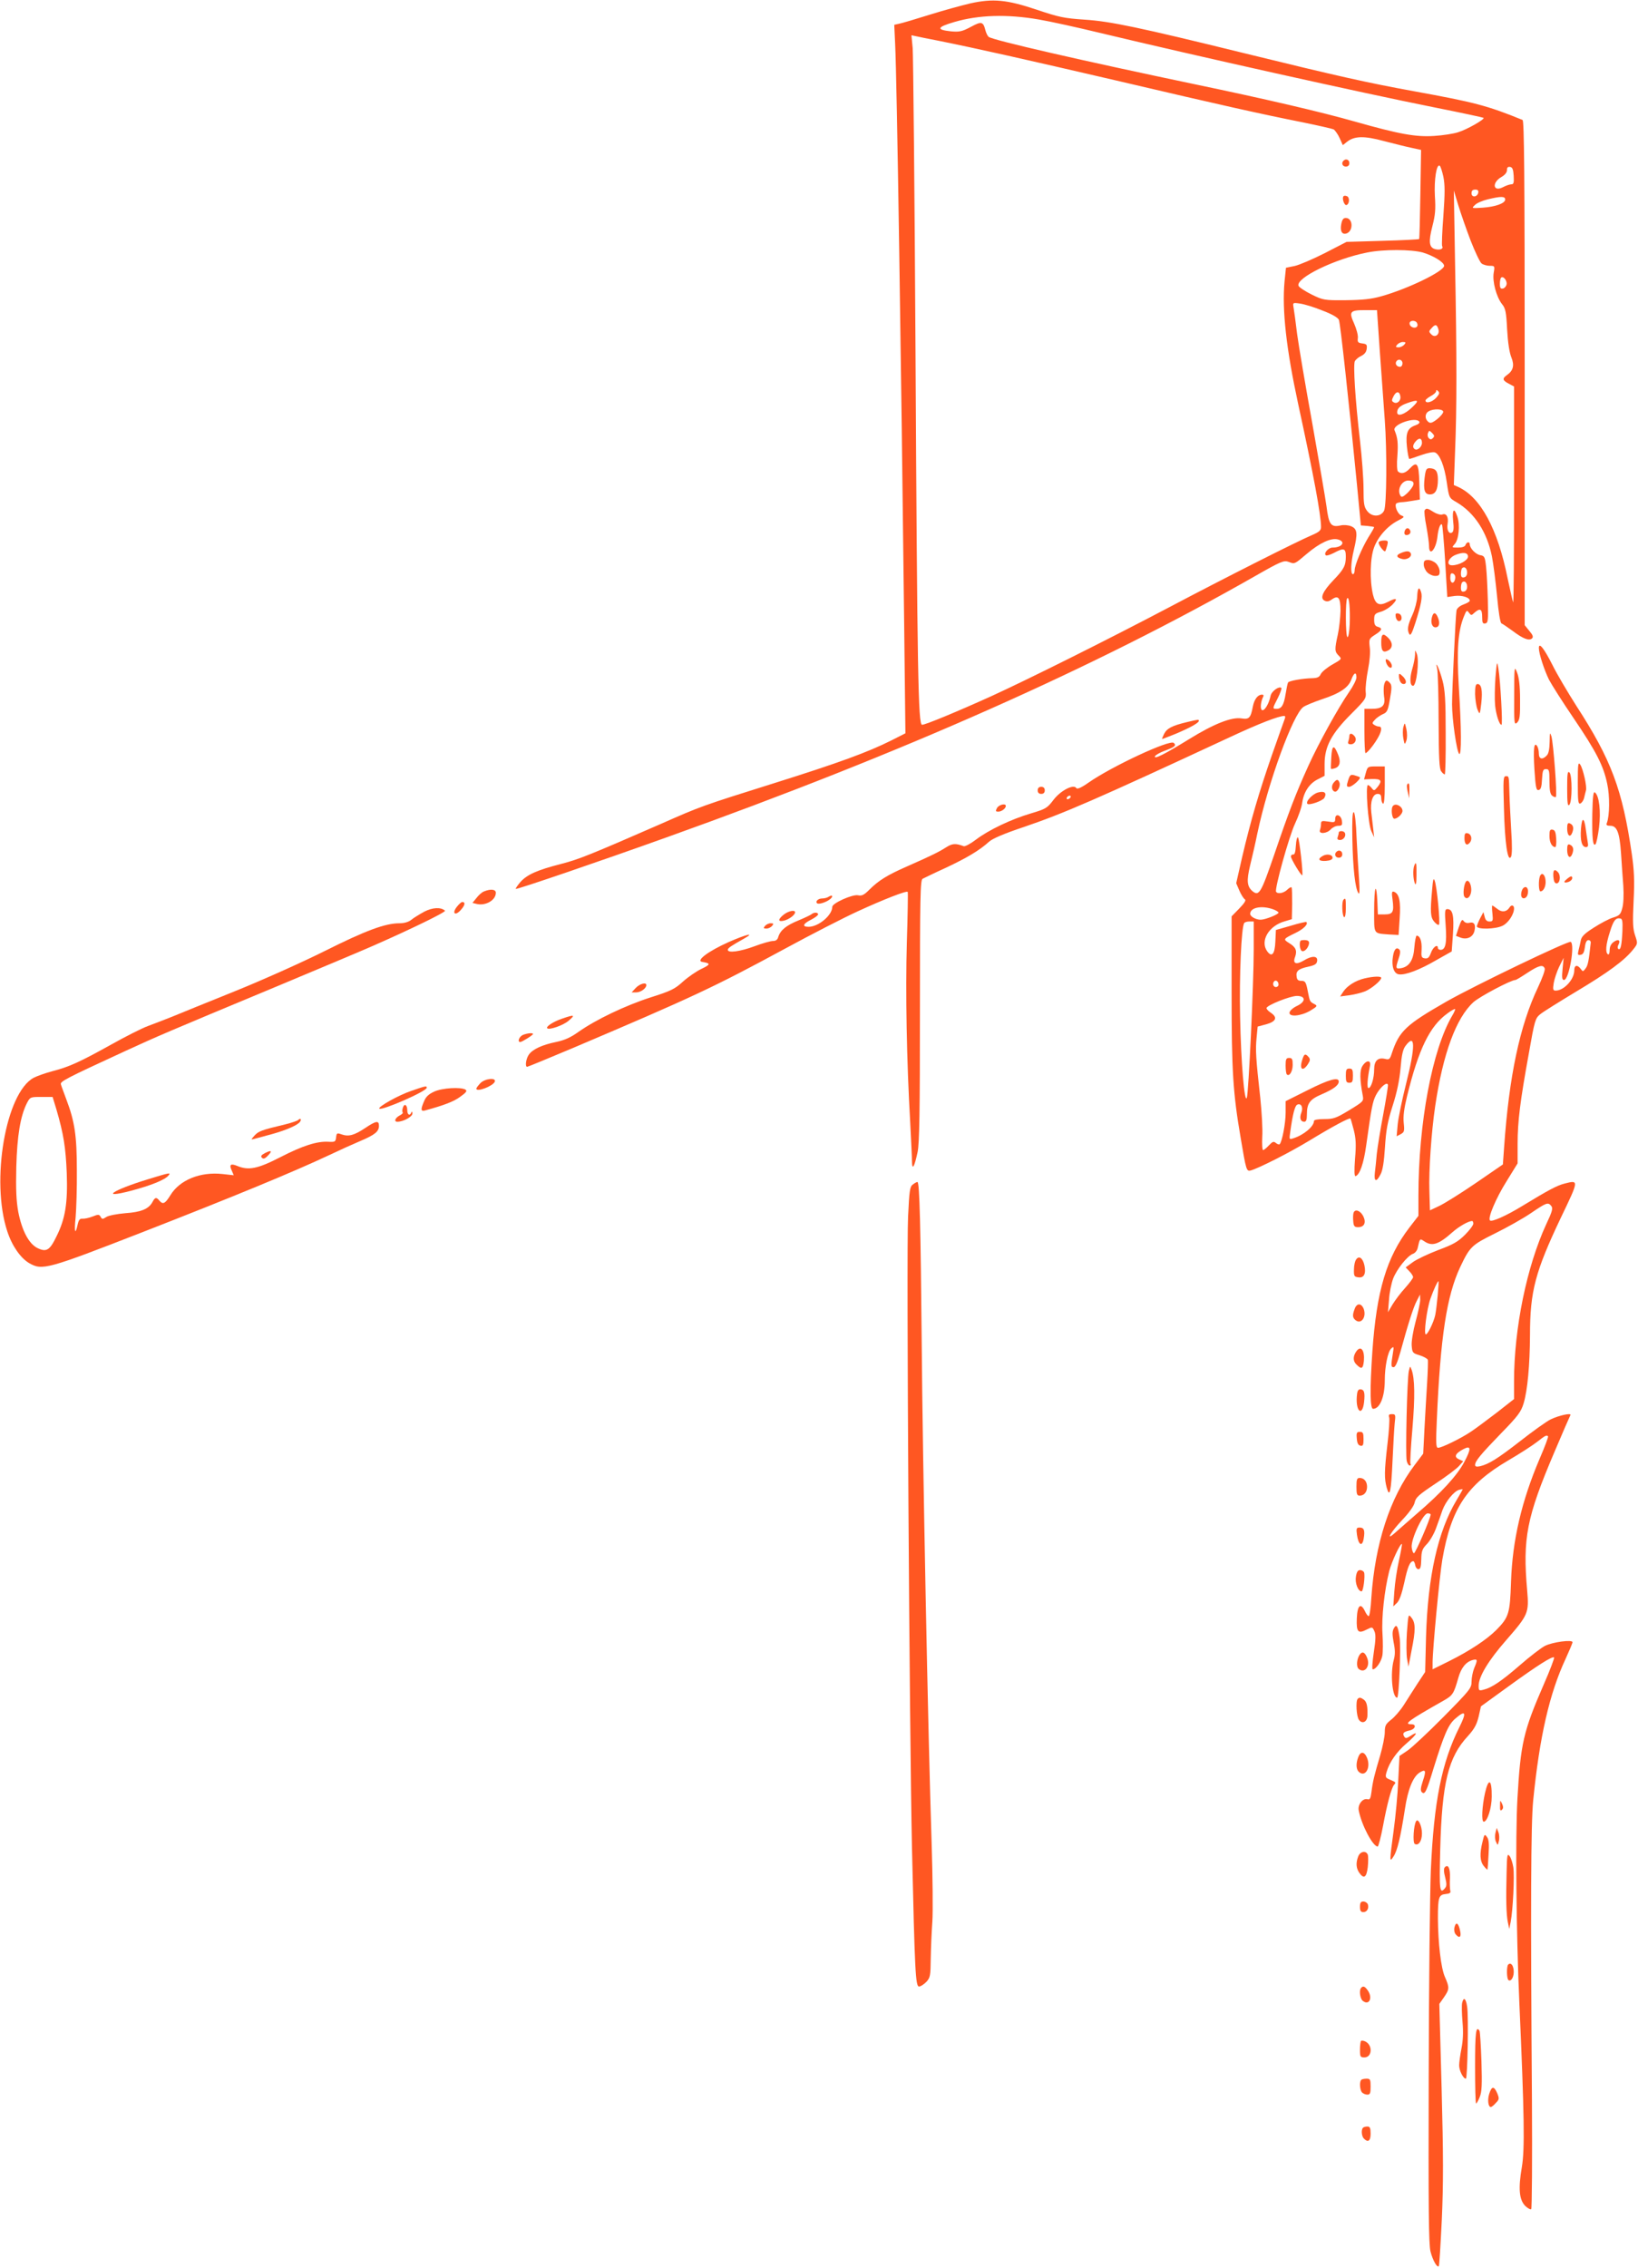 <?xml version="1.0" standalone="no"?>
<!DOCTYPE svg PUBLIC "-//W3C//DTD SVG 20010904//EN"
 "http://www.w3.org/TR/2001/REC-SVG-20010904/DTD/svg10.dtd">
<svg version="1.0" xmlns="http://www.w3.org/2000/svg"
 width="925pt" height="1280pt" viewBox="0 0 925 1280"
 preserveAspectRatio="xMidYMid meet">
<g transform="translate(0,1280) scale(0.1,-0.1)"
fill="#ff5722" stroke="none">
<path d="M5480 12781 c-47 -11 -150 -39 -230 -64 -80 -25 -157 -48 -173 -51
l-27 -6 5 -108 c10 -203 34 -1782 51 -3279 l7 -611 -79 -40 c-134 -67 -295
-126 -661 -241 -411 -129 -416 -131 -638 -229 -403 -176 -468 -202 -566 -227
-136 -35 -192 -60 -230 -102 -16 -19 -29 -37 -26 -39 4 -5 484 159 852 291
1339 479 2416 957 3326 1476 140 80 160 88 184 79 37 -14 34 -15 105 45 72 61
136 91 175 81 47 -12 25 -46 -30 -46 -24 0 -53 -34 -37 -44 5 -3 25 4 45 14
56 30 67 27 67 -21 0 -51 -11 -72 -71 -134 -59 -62 -76 -100 -50 -114 13 -7
24 -6 40 5 39 28 51 12 51 -63 -1 -37 -7 -97 -15 -133 -19 -86 -18 -97 4 -119
20 -20 19 -20 -35 -51 -30 -17 -59 -41 -65 -53 -8 -18 -19 -23 -47 -24 -56 -1
-132 -15 -138 -24 -3 -5 -9 -34 -14 -65 -10 -63 -23 -84 -51 -84 -24 0 -24 1
7 61 14 28 23 54 20 57 -13 12 -56 -19 -61 -45 -14 -66 -55 -110 -55 -58 0 14
5 35 10 46 8 15 7 19 -4 19 -23 0 -43 -26 -51 -67 -12 -64 -21 -74 -64 -67
-56 9 -157 -31 -296 -117 -138 -85 -199 -116 -193 -97 3 7 27 21 54 31 59 22
69 30 52 45 -24 19 -348 -132 -479 -223 -44 -31 -66 -40 -71 -32 -15 24 -89
-14 -129 -67 -35 -46 -43 -51 -127 -76 -112 -33 -240 -94 -312 -149 -30 -23
-61 -39 -68 -36 -46 17 -64 16 -100 -7 -39 -25 -81 -46 -224 -109 -107 -47
-157 -78 -207 -128 -31 -31 -44 -38 -66 -33 -32 6 -145 -45 -145 -65 0 -48
-78 -113 -134 -113 -38 0 -32 17 14 40 22 11 40 25 40 30 0 12 -22 13 -36 2
-5 -5 -39 -21 -75 -36 -69 -28 -102 -55 -114 -93 -4 -16 -14 -23 -30 -23 -13
0 -60 -13 -105 -30 -81 -30 -150 -39 -150 -20 0 10 18 22 91 63 66 37 17 26
-86 -19 -114 -51 -187 -105 -150 -112 49 -8 49 -14 -3 -39 -28 -13 -76 -46
-105 -72 -46 -42 -68 -53 -182 -89 -146 -47 -310 -126 -407 -194 -46 -33 -80
-48 -128 -58 -78 -16 -133 -41 -154 -72 -16 -23 -22 -68 -9 -68 4 0 120 48
258 106 676 287 794 342 1195 559 151 82 338 178 415 213 146 67 274 117 281
109 2 -2 0 -131 -5 -286 -8 -279 -1 -667 19 -1015 5 -99 10 -198 10 -220 1
-54 14 -31 32 54 10 51 13 225 13 799 0 642 2 735 15 742 8 4 67 33 131 62
119 56 190 98 244 147 20 18 85 46 196 83 226 77 398 151 1164 507 165 77 276
120 308 120 5 0 6 -8 2 -17 -4 -10 -36 -101 -72 -203 -73 -210 -120 -370 -169
-579 l-33 -145 18 -42 c10 -23 24 -45 31 -49 8 -5 -2 -21 -32 -52 l-43 -44 0
-432 c0 -442 8 -566 51 -817 31 -185 33 -191 57 -185 48 14 218 100 332 169
128 78 225 130 231 124 2 -2 10 -31 19 -65 12 -48 14 -82 7 -162 -5 -68 -4
-100 3 -98 24 8 46 72 60 173 30 215 36 246 55 284 23 44 63 79 68 58 1 -7
-11 -83 -27 -168 -16 -85 -32 -184 -36 -220 -3 -36 -8 -84 -11 -107 -6 -52 9
-56 32 -10 12 21 20 72 25 152 6 96 14 143 43 234 25 77 39 146 45 213 6 73
13 106 28 126 56 75 57 0 3 -215 -22 -87 -43 -189 -47 -227 l-6 -68 23 12 c20
11 22 17 17 63 -4 37 2 82 19 152 65 265 128 394 226 465 22 17 43 28 45 26 2
-2 -5 -19 -16 -37 -113 -192 -191 -606 -191 -1017 l0 -113 -51 -66 c-129 -168
-185 -357 -209 -698 -15 -222 -13 -325 4 -325 38 0 66 67 66 161 0 77 17 161
36 179 15 14 16 11 10 -25 -12 -73 -11 -80 4 -80 10 0 22 28 38 85 43 157 74
255 93 290 l18 35 1 -30 c0 -16 -12 -72 -26 -123 -14 -52 -24 -112 -22 -135 3
-40 5 -43 45 -55 23 -7 43 -19 46 -25 2 -7 0 -66 -4 -132 -4 -66 -11 -183 -15
-259 l-7 -139 -49 -65 c-139 -184 -223 -442 -244 -749 -3 -57 -10 -103 -15
-103 -4 0 -14 12 -21 28 -24 50 -43 34 -46 -41 -3 -77 7 -88 57 -62 30 15 31
15 42 -9 9 -19 8 -48 -3 -120 -8 -53 -11 -96 -6 -96 18 0 47 41 54 76 4 20 4
77 1 125 -6 92 11 245 38 353 14 54 64 161 72 153 1 -2 -6 -44 -17 -93 -11
-49 -23 -127 -26 -174 l-6 -85 21 20 c14 14 27 51 41 114 19 89 32 121 51 121
4 0 9 -10 11 -23 2 -12 10 -22 18 -22 11 0 15 13 16 55 1 48 6 60 31 86 16 16
40 56 52 89 12 33 29 80 37 104 19 50 65 106 94 114 11 3 20 4 20 2 0 -1 -16
-29 -35 -61 -105 -175 -162 -429 -172 -769 l-5 -200 -43 -65 c-23 -36 -58 -90
-78 -122 -20 -31 -52 -68 -72 -83 -30 -24 -35 -33 -35 -70 0 -24 -12 -83 -26
-131 -33 -111 -42 -147 -49 -205 -5 -38 -9 -46 -23 -42 -27 7 -56 -31 -49 -64
16 -83 80 -203 107 -203 4 0 18 52 30 116 24 129 47 212 62 232 12 14 13 14
-24 30 -24 10 -26 14 -18 42 16 56 58 116 115 164 57 49 68 72 20 40 -22 -14
-28 -15 -35 -4 -12 19 -5 27 30 35 33 7 41 35 10 35 -45 0 -20 19 183 134 51
29 57 39 82 127 16 58 44 92 83 102 26 6 27 1 7 -46 -8 -20 -15 -54 -15 -76 0
-37 -8 -47 -157 -198 -87 -88 -179 -174 -204 -191 l-46 -31 -7 -138 c-3 -76
-15 -203 -26 -283 -24 -179 -24 -182 0 -145 21 32 39 107 64 268 16 108 45
180 82 204 35 22 39 12 19 -47 -13 -39 -14 -55 -6 -63 17 -17 26 1 66 133 59
190 83 246 121 280 61 53 68 39 25 -47 -100 -200 -144 -421 -161 -808 -5 -121
-11 -643 -12 -1160 -2 -748 0 -950 10 -990 13 -50 37 -93 47 -83 3 2 10 121
17 262 9 203 9 361 -1 738 l-13 480 26 37 c31 45 32 55 6 114 -23 51 -39 192
-40 332 0 120 5 133 44 137 22 2 30 7 26 18 -2 8 -4 41 -2 72 2 56 -10 80 -29
61 -7 -7 -6 -27 2 -57 9 -36 9 -49 -1 -61 -30 -36 -33 -14 -27 218 10 377 45
521 157 641 36 40 49 64 60 109 l13 58 156 113 c163 118 248 172 257 163 3 -3
-23 -72 -59 -154 -114 -262 -130 -330 -148 -643 -12 -217 -7 -751 11 -1155 28
-631 31 -824 14 -924 -21 -122 -15 -184 19 -219 15 -14 30 -22 34 -18 4 4 6
281 4 614 -8 1098 -6 1559 7 1692 36 360 92 604 183 799 21 46 39 88 39 94 0
16 -113 1 -156 -21 -21 -11 -84 -59 -139 -107 -105 -91 -161 -129 -207 -140
-26 -7 -28 -5 -28 22 0 52 56 144 156 258 124 142 129 153 118 280 -26 294 -3
413 153 779 47 111 88 205 91 210 9 15 -65 -1 -112 -24 -24 -12 -101 -67 -171
-122 -129 -100 -177 -130 -227 -142 -20 -4 -28 -2 -28 7 0 22 30 58 146 178
97 99 114 123 128 170 22 73 35 215 36 385 0 248 30 359 175 664 102 212 102
212 20 191 -43 -11 -90 -36 -243 -129 -87 -53 -168 -89 -178 -79 -14 13 34
126 93 220 l63 102 0 110 c0 126 14 239 64 514 32 182 36 195 63 217 15 13
107 70 203 128 181 108 273 176 321 236 28 35 28 35 13 80 -13 37 -15 72 -9
195 6 117 3 175 -10 265 -53 365 -116 533 -314 838 -49 77 -110 180 -134 229
-48 95 -77 131 -77 96 0 -31 30 -123 57 -178 14 -27 76 -125 138 -216 129
-190 170 -270 191 -372 15 -68 14 -180 -2 -221 -5 -12 0 -16 20 -16 37 0 52
-38 60 -155 4 -55 9 -138 13 -185 3 -50 1 -102 -6 -125 -9 -35 -16 -42 -52
-53 -23 -7 -72 -33 -109 -57 -51 -32 -69 -50 -73 -71 -3 -16 -9 -42 -13 -57
-6 -25 -4 -28 12 -25 14 2 20 14 24 43 3 27 10 40 20 40 8 0 14 -7 13 -15 -11
-103 -16 -128 -29 -145 -14 -19 -16 -19 -28 -2 -19 25 -36 21 -36 -9 0 -51
-58 -114 -105 -114 -15 0 -17 6 -11 43 4 23 18 65 31 92 l25 50 -6 -62 c-5
-50 -3 -63 8 -63 28 0 63 199 38 215 -13 8 -542 -246 -702 -337 -229 -131
-267 -167 -308 -291 -11 -34 -15 -38 -36 -33 -42 11 -64 -9 -64 -58 0 -50 -17
-106 -32 -106 -10 0 -6 56 8 123 8 36 -19 37 -42 2 -16 -25 -16 -76 2 -170 5
-29 2 -32 -77 -80 -74 -45 -89 -50 -141 -50 -36 0 -58 -4 -58 -11 0 -31 -59
-80 -118 -98 -22 -7 -22 -6 -16 36 14 101 26 150 41 155 21 8 33 -16 22 -45
-12 -31 -5 -52 16 -52 11 0 15 11 15 40 0 64 16 86 84 115 67 29 96 51 96 72
0 27 -55 12 -176 -49 l-124 -62 0 -65 c0 -59 -20 -165 -34 -178 -3 -3 -12 0
-21 7 -13 11 -19 8 -40 -14 -13 -14 -28 -26 -32 -26 -5 0 -7 34 -5 75 3 42 -3
140 -11 218 -25 224 -28 273 -21 341 l6 63 49 13 c56 16 65 39 24 66 -14 9
-24 21 -23 26 6 17 132 67 171 68 52 0 52 -33 0 -57 -21 -10 -39 -26 -41 -36
-5 -27 62 -22 116 9 40 24 43 28 26 37 -28 15 -27 13 -39 74 -10 51 -14 58
-36 58 -18 0 -25 6 -27 24 -5 31 10 44 66 56 37 8 48 15 50 33 4 29 -30 30
-75 2 -44 -26 -64 -18 -50 19 13 36 5 56 -33 79 -35 22 -35 23 35 57 46 22 74
50 62 62 -3 2 -42 -7 -88 -21 l-84 -24 -3 -65 c-3 -72 -20 -92 -47 -54 -40 58
10 143 100 168 l40 12 2 86 c0 47 -1 89 -3 93 -3 4 -14 -2 -24 -12 -20 -20
-55 -27 -64 -12 -9 16 73 312 107 384 19 40 38 94 41 120 9 60 41 108 89 131
l37 19 0 67 c0 98 39 171 150 282 83 83 86 88 82 126 -2 22 4 77 13 123 10 50
14 100 10 128 -5 45 -4 48 30 70 40 25 44 37 15 45 -15 4 -20 14 -20 39 0 32
4 36 38 46 21 6 51 25 67 42 31 33 21 39 -26 14 -51 -26 -72 -16 -86 41 -19
83 -16 207 7 267 23 61 76 120 134 150 37 19 39 22 20 29 -21 7 -41 55 -29 68
4 3 16 6 28 7 12 0 41 4 64 8 l41 7 -3 97 c-3 108 -13 122 -55 77 -24 -26 -49
-32 -66 -15 -5 5 -7 43 -3 87 5 72 2 102 -16 145 -13 33 121 79 140 48 4 -6
-6 -15 -22 -20 -45 -16 -56 -43 -48 -121 4 -38 10 -69 14 -69 3 0 33 10 67 22
33 12 68 19 77 15 27 -10 54 -77 67 -169 13 -88 13 -88 55 -112 102 -60 172
-168 200 -306 8 -41 21 -142 29 -225 8 -89 18 -151 25 -153 6 -2 35 -22 64
-43 58 -44 93 -57 109 -41 8 8 3 20 -16 42 l-26 32 0 1423 c0 1129 -3 1424
-12 1428 -201 82 -273 100 -613 162 -264 48 -429 85 -960 215 -594 146 -757
180 -900 189 -117 8 -145 14 -270 56 -170 57 -247 64 -375 36z m386 -91 c65
-11 219 -45 343 -75 538 -129 1475 -338 1891 -421 151 -30 276 -57 278 -59 8
-8 -94 -66 -143 -81 -27 -9 -88 -18 -135 -21 -106 -7 -198 10 -449 81 -186 53
-498 126 -906 211 -630 132 -1138 248 -1162 267 -6 5 -14 21 -18 36 -13 51
-22 53 -83 20 -49 -26 -64 -29 -111 -25 -86 9 -81 24 19 53 137 40 296 45 476
14z m-566 -120 c223 -45 485 -104 1002 -224 605 -142 822 -190 1053 -236 88
-18 167 -36 176 -40 8 -5 24 -27 34 -49 l18 -40 24 19 c42 33 97 34 208 4 55
-14 125 -32 155 -38 l55 -12 -4 -249 c-2 -138 -5 -252 -7 -254 -2 -2 -95 -7
-207 -10 l-203 -6 -122 -63 c-67 -34 -144 -67 -171 -73 l-49 -10 -8 -77 c-15
-162 10 -382 77 -692 87 -400 129 -626 129 -694 0 -19 -10 -28 -52 -46 -85
-36 -501 -246 -800 -404 -357 -188 -811 -414 -1013 -506 -195 -88 -369 -160
-388 -160 -22 0 -27 290 -37 2105 -5 902 -13 1673 -16 1713 l-7 73 24 -5 c13
-3 71 -15 129 -26z m2851 -768 c9 -45 9 -92 0 -219 -7 -89 -10 -167 -7 -172 9
-15 -12 -24 -39 -17 -35 9 -39 41 -16 130 16 62 19 95 14 169 -5 92 9 183 27
172 5 -3 14 -31 21 -63z m397 5 c2 -38 0 -47 -13 -47 -9 0 -30 -7 -47 -16 -57
-30 -65 26 -8 58 19 11 30 25 30 38 0 15 5 20 18 18 13 -2 18 -15 20 -51z
m-200 -94 c-5 -26 -38 -29 -38 -4 0 15 6 21 21 21 14 0 19 -5 17 -17z m-43
-271 c25 -64 53 -123 62 -129 9 -7 30 -13 46 -13 28 0 29 -1 22 -40 -8 -48 15
-135 47 -176 20 -24 24 -45 29 -144 4 -72 13 -131 24 -157 18 -45 11 -75 -27
-101 -25 -18 -23 -29 12 -47 l30 -16 0 -611 c0 -336 -2 -609 -5 -607 -2 3 -16
63 -31 134 -56 281 -153 459 -279 517 l-25 11 7 191 c10 241 10 530 0 1056
l-7 415 25 -83 c14 -45 45 -135 70 -200z m195 232 c0 -21 -54 -41 -128 -46
-62 -4 -63 -4 -43 15 10 11 43 25 72 32 75 18 99 18 99 -1z m-465 -299 c62
-19 120 -55 120 -75 0 -31 -207 -131 -355 -172 -56 -16 -107 -21 -200 -22
-123 -1 -127 0 -193 32 -38 19 -71 41 -74 49 -17 44 204 152 387 188 93 19
250 18 315 0z m473 -179 c-2 -11 -11 -22 -20 -24 -14 -3 -18 3 -18 26 0 16 3
32 7 35 11 12 34 -15 31 -37z m-1041 -148 c56 -21 88 -40 94 -53 8 -19 56
-460 102 -930 l22 -230 38 -3 c20 -2 37 -5 37 -7 0 -3 -14 -28 -32 -56 -38
-63 -77 -156 -78 -186 0 -13 -4 -23 -10 -23 -14 0 -12 65 5 135 23 95 20 120
-14 135 -17 7 -43 9 -60 5 -55 -12 -67 4 -80 107 -7 51 -44 264 -81 473 -38
209 -76 434 -85 500 -8 66 -17 133 -20 149 -5 28 -5 29 36 23 23 -3 80 -20
126 -39z m326 -245 c10 -137 22 -304 27 -373 13 -173 11 -482 -4 -512 -18 -35
-68 -37 -95 -2 -18 23 -21 40 -21 127 0 55 -9 177 -20 271 -27 231 -39 427
-29 448 5 9 21 23 37 30 18 9 28 22 30 40 3 23 -1 27 -25 30 -24 3 -28 7 -25
31 2 15 -8 51 -21 81 -31 68 -24 76 63 76 l66 0 17 -247z m210 172 c4 -8 2
-17 -4 -21 -15 -9 -39 3 -39 21 0 19 36 20 43 0z m120 -34 c8 -30 -20 -49 -40
-28 -15 15 -15 18 2 36 20 23 30 21 38 -8z m-193 -86 c-7 -8 -21 -15 -32 -15
-17 0 -18 3 -8 15 7 8 21 15 32 15 17 0 18 -3 8 -15z m-10 -105 c0 -11 -6 -20
-14 -20 -18 0 -29 16 -21 30 11 18 35 11 35 -10z m190 -195 c-23 -25 -60 -34
-60 -15 0 5 14 16 30 25 17 9 30 21 30 27 0 9 3 9 12 0 9 -9 6 -17 -12 -37z
m-202 8 c4 -25 -19 -45 -38 -33 -12 7 -12 12 0 35 15 29 34 28 38 -2z m65 -63
c-41 -39 -83 -53 -83 -27 0 23 17 38 56 52 65 23 72 17 27 -25z m177 -24 c0
-8 -16 -27 -35 -42 -29 -22 -38 -24 -50 -14 -20 17 -19 47 3 59 27 16 82 14
82 -3z m-58 -148 c-9 -9 -15 -9 -23 -1 -7 7 -9 20 -5 29 6 16 8 16 23 1 13
-13 15 -19 5 -29z m-62 -27 c0 -22 -25 -45 -40 -36 -15 9 -12 26 6 46 19 21
34 16 34 -10z m-48 -235 c-2 -11 -18 -32 -34 -48 -24 -22 -33 -26 -39 -16 -23
36 9 91 49 86 20 -2 26 -8 24 -22z m-360 -789 c-2 -44 -8 -75 -13 -72 -11 7
-12 208 -1 219 11 12 17 -59 14 -147z m38 -300 c0 -13 -19 -50 -42 -83 -59
-85 -173 -290 -231 -419 -69 -152 -109 -256 -192 -500 -74 -215 -85 -234 -122
-204 -31 27 -34 58 -14 143 11 45 30 126 41 181 61 290 203 678 261 716 13 9
60 28 104 43 101 33 150 66 166 111 15 40 29 46 29 12z m-1615 -677 c-3 -5
-11 -10 -16 -10 -6 0 -7 5 -4 10 3 6 11 10 16 10 6 0 7 -4 4 -10z m1144 -631
c17 -6 31 -15 31 -19 0 -10 -75 -40 -101 -40 -27 0 -59 18 -59 33 0 36 64 49
129 26z m1973 -124 c-4 -81 -10 -108 -23 -100 -5 4 -5 14 1 25 13 25 -2 33
-28 14 -14 -10 -22 -26 -22 -45 0 -18 -4 -28 -10 -24 -15 10 -12 54 11 125 20
66 33 82 59 77 12 -2 14 -16 12 -72z m-2082 -102 c0 -193 -29 -810 -39 -838
-13 -34 -33 197 -38 460 -5 227 7 501 23 526 3 5 16 9 30 9 l24 0 0 -157z
m1643 -108 c4 -8 -14 -56 -38 -107 -103 -217 -163 -502 -191 -901 l-7 -98
-153 -105 c-85 -58 -178 -116 -206 -129 l-53 -25 -3 108 c-4 117 11 333 33
482 44 295 118 496 216 585 36 32 212 125 237 125 4 0 34 18 67 40 64 42 89
49 98 25z m-1503 -91 c0 -8 -7 -14 -15 -14 -15 0 -21 21 -9 33 10 9 24 -2 24
-19z m1540 -1249 c11 -13 6 -31 -28 -103 -110 -238 -182 -588 -182 -887 l0
-100 -97 -76 c-54 -41 -119 -90 -145 -107 -54 -37 -166 -92 -187 -92 -12 0
-13 26 -7 158 20 468 56 699 131 860 56 118 65 126 198 192 67 33 158 84 202
114 88 60 97 63 115 41z m-440 -100 c0 -9 -21 -37 -47 -63 -39 -39 -67 -55
-151 -86 -57 -22 -121 -52 -143 -68 l-41 -30 21 -22 c12 -12 21 -27 21 -33 0
-6 -20 -33 -45 -61 -25 -27 -57 -70 -71 -93 l-26 -44 6 70 c2 39 13 92 23 119
20 53 82 131 113 141 11 4 23 18 26 33 12 54 12 54 36 38 45 -31 81 -20 162
52 34 30 87 61 109 62 4 0 7 -7 7 -15z m-201 -404 c-4 -43 -10 -93 -14 -112
-9 -41 -42 -109 -53 -109 -13 0 5 142 26 202 19 53 40 98 45 98 2 0 0 -35 -4
-79z m623 -796 c3 -3 -19 -61 -48 -128 -101 -237 -153 -458 -161 -692 -6 -181
-12 -201 -84 -274 -55 -54 -146 -115 -266 -175 l-93 -46 0 37 c0 76 40 495 55
582 50 289 138 422 371 559 67 39 141 87 165 106 46 36 52 39 61 31z m-473
-145 c-40 -76 -130 -174 -268 -292 -58 -51 -116 -101 -128 -112 -49 -43 -19 8
43 74 42 44 69 82 73 102 6 28 23 43 116 105 61 40 121 85 134 100 l24 27 -22
10 c-32 14 -25 33 24 59 43 22 44 2 4 -73z m-190 -297 c-1 -23 -86 -218 -94
-218 -5 0 -11 15 -13 33 -5 46 64 192 90 192 10 0 18 -3 17 -7z"/>
<path d="M7587 11893 c-14 -13 -6 -33 13 -33 13 0 20 7 20 20 0 19 -20 27 -33
13z"/>
<path d="M7586 11691 c-8 -13 6 -52 18 -48 17 6 19 44 2 50 -9 4 -18 3 -20 -2z"/>
<path d="M7574 11534 c-7 -39 5 -60 31 -51 39 15 35 87 -5 87 -14 0 -21 -9
-26 -36z"/>
<path d="M8045 10104 c-8 -69 0 -94 30 -94 31 0 45 26 45 83 0 47 -11 63 -46
65 -19 0 -23 -6 -29 -54z"/>
<path d="M8045 9920 c-3 -5 1 -46 10 -91 8 -45 15 -94 15 -110 0 -62 38 -22
47 49 5 49 17 81 26 72 3 -3 11 -96 18 -207 l12 -202 42 6 c41 5 85 -8 85 -27
0 -5 -16 -14 -35 -21 -22 -8 -37 -21 -40 -34 -5 -29 -25 -448 -25 -530 0 -84
26 -265 40 -279 14 -14 13 143 -2 380 -12 205 -5 311 28 393 15 38 18 40 29
24 13 -17 14 -17 32 0 31 27 43 21 43 -24 0 -33 3 -40 18 -37 15 3 17 16 14
131 -2 70 -6 155 -10 189 -6 55 -9 61 -32 65 -26 4 -59 38 -60 61 0 17 -17 15
-24 -3 -3 -10 -19 -15 -42 -15 -36 0 -37 0 -19 20 23 25 31 107 15 154 -18 55
-30 43 -24 -23 5 -41 3 -60 -6 -66 -18 -11 -31 15 -25 50 6 37 -7 60 -29 52
-9 -4 -31 2 -49 13 -36 23 -43 24 -52 10z m245 -261 c0 -21 -51 -49 -90 -49
-36 0 -22 42 20 59 43 17 70 13 70 -10z m-5 -90 c0 -15 -7 -25 -17 -27 -13 -3
-18 3 -18 21 0 13 3 27 7 31 13 12 28 -1 28 -25z m-67 -32 c-5 -34 -28 -33
-28 2 0 23 4 29 16 24 8 -3 14 -15 12 -26z m67 -48 c0 -15 -7 -25 -17 -27 -13
-3 -18 3 -18 21 0 13 3 27 7 31 13 12 28 -1 28 -25z"/>
<path d="M7933 9805 c-7 -20 2 -29 21 -22 9 4 13 13 10 22 -8 19 -23 19 -31 0z"/>
<path d="M7786 9741 c-6 -10 29 -59 37 -51 2 3 7 17 11 33 6 24 4 27 -18 27
-14 0 -27 -4 -30 -9z"/>
<path d="M7913 9680 c-31 -12 -29 -26 4 -34 29 -8 60 14 49 33 -8 13 -23 13
-53 1z"/>
<path d="M8040 9615 c0 -14 9 -34 20 -45 11 -11 31 -20 45 -20 20 0 25 5 25
25 0 14 -9 34 -20 45 -11 11 -31 20 -45 20 -20 0 -25 -5 -25 -25z"/>
<path d="M8003 9432 c-1 -26 -13 -71 -27 -102 -27 -58 -31 -86 -17 -109 7 -10
16 9 34 65 32 101 41 147 32 173 -11 35 -20 24 -22 -27z"/>
<path d="M7882 9318 c2 -12 10 -23 18 -23 22 0 19 39 -3 43 -15 3 -18 -1 -15
-20z"/>
<path d="M8086 9316 c-8 -31 2 -56 20 -56 21 0 27 22 15 53 -13 34 -27 35 -35
3z"/>
<path d="M7800 9176 c0 -50 10 -62 40 -46 26 14 26 44 0 70 -30 30 -40 24 -40
-24z"/>
<path d="M7991 9104 c-1 -17 -8 -54 -17 -83 -14 -50 -12 -91 6 -91 19 0 36
143 21 180 -10 25 -10 25 -10 -6z"/>
<path d="M7829 9058 c9 -25 31 -36 31 -16 0 15 -19 38 -32 38 -4 0 -4 -10 1
-22z"/>
<path d="M8445 8976 c-4 -54 -5 -125 -2 -156 6 -56 24 -110 36 -110 8 0 -6
246 -17 315 -8 49 -9 47 -17 -49z"/>
<path d="M8116 9025 c4 -16 8 -150 8 -296 1 -210 4 -269 15 -282 7 -10 16 -17
20 -17 3 0 6 105 5 233 0 188 -4 244 -18 297 -18 66 -44 124 -30 65z"/>
<path d="M8551 8875 c-1 -161 0 -168 17 -152 14 15 17 36 16 130 0 77 -6 124
-17 152 -15 39 -16 36 -16 -130z"/>
<path d="M7900 8987 c0 -26 11 -47 26 -47 20 0 17 24 -6 45 -17 16 -20 16 -20
2z"/>
<path d="M7816 8935 c-3 -13 -3 -43 0 -66 9 -51 -10 -69 -70 -69 l-41 0 0
-125 c0 -69 3 -125 6 -125 9 0 44 42 67 81 25 41 28 69 10 69 -7 0 -20 4 -28
10 -12 7 -12 12 4 28 9 11 30 25 45 32 24 10 29 19 40 85 11 60 11 78 1 90
-18 21 -27 19 -34 -10z"/>
<path d="M8330 8883 c1 -32 7 -71 14 -88 13 -30 13 -29 21 36 8 73 1 109 -21
109 -11 0 -14 -14 -14 -57z"/>
<path d="M6702 8725 c-83 -20 -112 -35 -128 -66 -8 -16 -13 -29 -11 -29 3 0
36 13 76 29 81 34 131 62 131 73 0 9 0 9 -68 -7z"/>
<path d="M7925 8697 c-4 -15 -4 -44 0 -65 7 -36 8 -36 17 -11 5 15 5 42 0 65
-9 38 -9 39 -17 11z"/>
<path d="M8751 8613 c-1 -42 -6 -67 -17 -77 -24 -25 -44 -20 -44 12 0 15 -4
33 -9 41 -18 28 -23 -12 -16 -130 7 -103 10 -120 24 -117 12 2 17 17 19 61 3
49 6 57 22 57 18 0 20 -7 20 -69 0 -49 4 -72 15 -81 9 -7 18 -10 21 -7 9 8
-14 304 -25 342 -8 26 -9 22 -10 -32z"/>
<path d="M7620 8646 c0 -8 -3 -21 -6 -30 -4 -11 0 -16 14 -16 24 0 37 27 21
46 -15 18 -29 18 -29 0z"/>
<path d="M7518 8528 c-2 -35 -3 -65 -2 -66 2 -2 12 -1 23 3 28 9 34 37 17 78
-23 57 -34 53 -38 -15z"/>
<path d="M8910 8383 c0 -105 2 -122 15 -117 8 4 18 18 21 33 3 14 8 32 10 40
7 21 -16 122 -32 146 -12 17 -14 4 -14 -102z"/>
<path d="M7713 8439 l-10 -37 45 2 c52 1 59 -9 32 -44 -19 -23 -21 -24 -34 -7
-7 9 -17 17 -21 17 -15 0 1 -223 19 -260 l16 -35 -5 45 c-3 25 -8 68 -11 95
-7 61 8 105 36 105 15 0 20 -7 20 -24 0 -14 5 -28 10 -31 6 -4 10 32 10 102
l0 108 -49 0 c-47 0 -48 -1 -58 -36z"/>
<path d="M8850 8350 c0 -82 3 -101 12 -92 17 17 17 167 1 183 -11 10 -13 -8
-13 -91z"/>
<path d="M7613 8396 c-10 -32 -9 -36 6 -36 17 0 68 46 60 54 -2 2 -16 7 -30
11 -22 6 -26 2 -36 -29z"/>
<path d="M8493 8238 c5 -196 21 -306 40 -273 6 12 7 62 1 149 -4 72 -9 165
-10 206 -3 103 -2 100 -20 100 -15 0 -16 -18 -11 -182z"/>
<path d="M7532 8384 c-15 -17 -13 -45 5 -51 15 -5 35 31 27 51 -8 20 -15 20
-32 0z"/>
<path d="M7946 8372 c-2 -4 -1 -23 4 -42 l8 -35 1 43 c1 41 -3 50 -13 34z"/>
<path d="M5860 8340 c0 -13 7 -20 20 -20 13 0 20 7 20 20 0 13 -7 20 -20 20
-13 0 -20 -7 -20 -20z"/>
<path d="M7443 8328 c-31 -8 -72 -52 -60 -64 10 -10 87 17 96 34 15 28 0 40
-36 30z"/>
<path d="M8992 8207 c-2 -137 3 -186 18 -171 5 5 14 48 20 95 11 91 1 178 -23
197 -9 8 -13 -22 -15 -121z"/>
<path d="M5630 8240 c-9 -17 -8 -20 8 -20 18 0 42 18 42 32 0 17 -40 7 -50
-12z"/>
<path d="M7867 8253 c-14 -13 -7 -73 7 -73 18 0 46 27 46 44 0 25 -37 46 -53
29z"/>
<path d="M7637 8063 c3 -162 16 -277 34 -303 7 -10 8 12 4 75 -4 50 -10 155
-14 234 -3 86 -10 146 -16 148 -8 2 -10 -48 -8 -154z"/>
<path d="M7540 8179 c0 -20 -4 -21 -40 -15 -35 5 -40 4 -40 -13 0 -11 -3 -26
-6 -35 -9 -24 39 -21 61 4 10 11 29 20 42 20 21 0 24 4 21 27 -4 35 -38 46
-38 12z"/>
<path d="M8928 8123 c-5 -67 5 -103 28 -103 12 0 14 7 10 28 -2 15 -8 48 -11
74 -9 68 -22 68 -27 1z"/>
<path d="M8850 8125 c0 -41 17 -55 29 -23 10 27 5 44 -15 52 -10 4 -14 -3 -14
-29z"/>
<path d="M8750 8083 c0 -37 14 -63 33 -63 4 0 7 21 5 47 -2 36 -7 49 -20 51
-15 3 -18 -4 -18 -35z"/>
<path d="M7560 8101 c0 -5 -3 -16 -6 -25 -4 -11 0 -16 14 -16 20 0 36 25 26
41 -7 12 -34 12 -34 0z"/>
<path d="M8270 8071 c0 -35 13 -47 30 -26 16 19 9 49 -13 53 -13 3 -17 -3 -17
-27z"/>
<path d="M7318 8029 c-2 -37 -7 -53 -15 -51 -7 1 -13 -4 -13 -11 0 -14 59
-112 64 -106 6 8 -16 204 -24 213 -5 5 -10 -15 -12 -45z"/>
<path d="M8850 8005 c0 -41 17 -55 29 -23 10 27 5 44 -15 52 -10 4 -14 -3 -14
-29z"/>
<path d="M7547 7993 c-14 -13 -6 -33 13 -33 13 0 20 7 20 20 0 19 -20 27 -33
13z"/>
<path d="M7468 7969 c-30 -17 -20 -30 20 -27 25 2 37 8 37 18 0 18 -33 24 -57
9z"/>
<path d="M7986 7914 c-8 -22 -6 -75 4 -99 6 -14 9 1 9 48 1 68 -2 80 -13 51z"/>
<path d="M8772 7853 c2 -26 8 -38 18 -38 19 0 25 41 10 61 -21 24 -31 16 -28
-23z"/>
<path d="M8696 7855 c-9 -25 -7 -85 3 -85 18 0 32 30 29 61 -3 36 -22 49 -32
24z"/>
<path d="M8850 7841 c-17 -14 -20 -20 -10 -21 22 0 43 16 38 30 -2 8 -11 5
-28 -9z"/>
<path d="M8087 7775 c-11 -122 -9 -151 12 -176 11 -13 23 -21 27 -17 8 9 -11
213 -24 248 -7 19 -10 7 -15 -55z"/>
<path d="M8277 7823 c-11 -19 -16 -69 -8 -82 17 -26 43 6 39 47 -3 33 -20 53
-31 35z"/>
<path d="M8602 7788 c-7 -7 -12 -23 -12 -36 0 -32 34 -26 38 7 5 29 -10 45
-26 29z"/>
<path d="M7768 7784 c-5 -4 -8 -61 -8 -126 0 -132 -5 -124 81 -131 l57 -3 6
93 c7 96 -2 141 -33 151 -11 4 -13 -5 -7 -45 9 -70 2 -83 -45 -83 l-38 0 -3
76 c-2 42 -6 72 -10 68z"/>
<path d="M2734 7770 c-12 -4 -31 -21 -43 -37 l-23 -28 24 -6 c50 -12 108 21
108 63 0 20 -29 23 -66 8z"/>
<path d="M4680 7740 c-8 -6 -25 -10 -37 -10 -22 0 -40 -16 -29 -27 8 -8 48 4
71 21 22 16 18 30 -5 16z"/>
<path d="M7587 7723 c-11 -10 -8 -91 3 -98 6 -4 10 15 10 49 0 57 -1 61 -13
49z"/>
<path d="M2580 7683 c-30 -38 -9 -54 23 -17 24 27 26 44 7 44 -5 0 -18 -12
-30 -27z"/>
<path d="M8428 7645 c4 -41 3 -45 -17 -45 -14 0 -23 8 -27 27 l-7 26 -18 -34
c-10 -19 -18 -40 -19 -46 0 -19 105 -17 145 3 32 15 65 64 65 98 0 18 -15 22
-25 6 -16 -26 -43 -30 -68 -10 -14 11 -27 20 -30 20 -2 0 -2 -20 1 -45z"/>
<path d="M2395 7655 c-27 -15 -60 -35 -73 -46 -15 -12 -40 -19 -66 -19 -81 0
-191 -41 -421 -156 -126 -63 -356 -166 -510 -228 -154 -62 -314 -127 -355
-144 -41 -16 -102 -40 -135 -52 -33 -12 -128 -60 -210 -106 -178 -99 -237
-125 -330 -149 -38 -10 -86 -27 -105 -37 -158 -85 -243 -582 -149 -866 27 -83
75 -151 124 -180 74 -42 98 -36 645 177 508 198 852 340 1045 431 61 29 141
65 179 81 83 35 106 54 106 86 0 31 -16 29 -77 -12 -62 -41 -93 -50 -132 -37
-28 10 -30 9 -33 -16 -3 -25 -6 -27 -43 -25 -64 4 -146 -22 -274 -88 -127 -65
-178 -75 -242 -48 -37 15 -46 7 -30 -27 l11 -26 -63 7 c-127 14 -243 -34 -295
-120 -29 -47 -42 -54 -62 -30 -17 21 -25 19 -39 -8 -21 -39 -64 -57 -153 -63
-47 -4 -94 -13 -107 -21 -21 -14 -25 -14 -33 1 -8 14 -13 14 -46 1 -20 -8 -46
-13 -56 -12 -15 1 -21 -6 -27 -31 -14 -66 -21 -45 -12 38 4 47 8 166 7 265 0
196 -12 276 -59 400 -14 39 -29 77 -31 86 -6 16 29 34 361 187 180 83 253 114
825 352 261 109 518 217 570 240 224 98 420 194 413 201 -23 21 -70 19 -118
-6z m-2076 -1117 c40 -137 52 -213 58 -358 6 -169 -8 -257 -58 -357 -38 -79
-57 -90 -107 -66 -49 24 -88 98 -109 205 -11 62 -14 125 -11 253 5 178 23 285
59 358 19 37 20 37 83 37 l63 0 22 -72z"/>
<path d="M8164 7575 c7 -98 -1 -135 -29 -135 -8 0 -15 5 -15 10 0 25 -27 7
-39 -26 -10 -27 -17 -34 -34 -32 -20 3 -22 8 -19 52 2 45 -9 76 -28 76 -4 0
-10 -30 -13 -66 -5 -71 -28 -108 -73 -117 -33 -6 -34 -2 -17 50 11 31 12 48 5
55 -16 16 -30 1 -36 -40 -9 -53 5 -96 33 -100 36 -6 118 25 212 80 l87 49 7
98 c7 104 -1 141 -32 141 -14 0 -15 -12 -9 -95z"/>
<path d="M4426 7639 c-34 -27 -34 -43 2 -34 28 7 62 32 62 47 0 15 -37 8 -64
-13z"/>
<path d="M8238 7568 l-16 -49 26 -10 c35 -13 69 2 78 36 9 37 -1 54 -27 48
-14 -4 -26 0 -33 9 -9 13 -14 6 -28 -34z"/>
<path d="M4320 7575 c-10 -12 -9 -15 8 -15 11 0 25 7 32 15 10 12 9 15 -8 15
-11 0 -25 -7 -32 -15z"/>
<path d="M7345 7492 c-9 -10 -5 -51 6 -58 13 -8 36 14 41 40 2 14 -3 19 -20
21 -12 1 -24 -1 -27 -3z"/>
<path d="M7706 7279 c-51 -12 -99 -42 -121 -76 l-17 -26 53 7 c29 4 68 14 88
22 36 15 91 61 91 76 0 10 -43 9 -94 -3z"/>
<path d="M3590 7225 l-23 -25 26 0 c25 0 57 23 57 41 0 18 -37 8 -60 -16z"/>
<path d="M3172 7051 c-49 -17 -92 -45 -81 -54 12 -10 90 17 120 43 40 34 33
36 -39 11z"/>
<path d="M2953 6960 c-21 -9 -33 -40 -15 -40 10 0 72 39 72 45 0 8 -32 5 -57
-5z"/>
<path d="M7353 6816 c-16 -52 5 -64 33 -21 13 20 14 28 4 40 -19 22 -26 19
-37 -19z"/>
<path d="M7260 6787 c0 -24 3 -47 7 -50 14 -14 33 17 33 54 0 32 -3 39 -20 39
-17 0 -20 -7 -20 -43z"/>
<path d="M7600 6730 c0 -33 3 -40 20 -40 17 0 20 7 20 40 0 33 -3 40 -20 40
-17 0 -20 -7 -20 -40z"/>
<path d="M2712 6687 c-12 -13 -22 -26 -22 -30 0 -22 94 14 104 39 10 25 -57
18 -82 -9z"/>
<path d="M2322 6644 c-69 -23 -189 -90 -180 -100 13 -13 268 98 268 118 0 12
-7 10 -88 -18z"/>
<path d="M2452 6640 c-31 -14 -47 -29 -57 -54 -20 -46 -19 -58 3 -53 110 30
165 51 201 78 34 24 40 33 30 40 -26 16 -132 10 -177 -11z"/>
<path d="M2275 6549 c-4 -11 -4 -23 -1 -26 3 -4 -4 -11 -16 -17 -27 -14 -35
-36 -14 -36 34 0 86 29 85 47 0 10 -3 13 -6 6 -8 -22 -23 -14 -23 11 0 32 -17
42 -25 15z"/>
<path d="M1684 6480 c-5 -5 -38 -16 -74 -25 -134 -32 -149 -38 -172 -62 -21
-24 -22 -25 -3 -20 11 3 56 15 100 27 83 23 149 52 160 71 9 14 1 21 -11 9z"/>
<path d="M1496 6293 c-21 -11 -25 -18 -17 -26 8 -8 17 -6 33 11 28 28 21 34
-16 15z"/>
<path d="M831 6144 c-196 -60 -269 -110 -93 -64 114 30 193 62 213 86 16 19
10 18 -120 -22z"/>
<path d="M5155 6116 c-17 -12 -20 -34 -27 -182 -10 -191 8 -2931 22 -3559 16
-701 20 -785 40 -785 9 0 27 12 41 26 22 24 24 34 25 132 1 59 5 152 9 207 4
55 2 255 -4 445 -20 593 -51 2169 -56 2821 -6 657 -12 909 -24 909 -4 0 -16
-6 -26 -14z"/>
<path d="M7644 5957 c-3 -8 -4 -30 -2 -49 2 -27 7 -33 27 -33 35 0 47 25 30
61 -16 32 -46 44 -55 21z"/>
<path d="M7660 5695 c-8 -9 -14 -35 -14 -58 -1 -38 1 -42 26 -45 31 -4 43 21
33 68 -9 40 -29 55 -45 35z"/>
<path d="M7650 5414 c-13 -34 -13 -49 4 -63 32 -27 64 16 47 63 -13 33 -39 34
-51 0z"/>
<path d="M7662 5178 c-22 -29 -23 -57 -3 -77 30 -30 38 -26 43 19 5 58 -15 88
-40 58z"/>
<path d="M7956 5064 c-10 -41 -20 -476 -12 -508 3 -14 11 -26 17 -26 6 0 8 4
4 10 -3 5 2 94 11 197 15 178 14 285 -5 335 -8 21 -8 21 -15 -8z"/>
<path d="M7662 4919 c-6 -85 31 -114 41 -32 6 55 1 73 -22 73 -12 0 -17 -11
-19 -41z"/>
<path d="M7845 4801 c3 -11 -1 -78 -10 -151 -18 -157 -18 -192 -4 -245 17 -61
25 -24 33 155 4 85 9 179 12 208 6 49 5 52 -16 52 -16 0 -20 -4 -15 -19z"/>
<path d="M7662 4683 c2 -27 8 -39 21 -41 14 -3 17 4 17 37 0 35 -3 41 -21 41
-17 0 -20 -5 -17 -37z"/>
<path d="M7660 4410 c0 -41 3 -50 18 -50 25 0 42 20 42 50 0 30 -17 50 -42 50
-15 0 -18 -9 -18 -50z"/>
<path d="M7663 4139 c8 -58 30 -70 38 -21 8 46 2 62 -23 62 -18 0 -20 -5 -15
-41z"/>
<path d="M7657 3903 c-6 -36 12 -83 32 -83 10 0 21 88 14 107 -3 7 -13 13 -23
13 -12 0 -19 -11 -23 -37z"/>
<path d="M7945 3587 c-4 -58 -3 -126 1 -149 l8 -43 17 90 c24 117 23 157 0
186 -18 23 -18 22 -26 -84z"/>
<path d="M7871 3611 c-9 -16 -9 -36 -1 -79 9 -43 9 -69 1 -98 -21 -75 -9 -214
19 -214 10 0 22 282 14 338 -9 66 -18 81 -33 53z"/>
<path d="M7681 3466 c-19 -23 -24 -71 -8 -84 33 -27 66 14 48 61 -12 32 -26
40 -40 23z"/>
<path d="M7667 3213 c-12 -12 -7 -99 7 -118 18 -25 46 -13 48 22 2 52 -3 78
-19 91 -19 14 -27 15 -36 5z"/>
<path d="M7670 2884 c-14 -37 -12 -70 5 -84 36 -30 67 26 45 80 -15 37 -37 39
-50 4z"/>
<path d="M8386 2682 c-17 -77 -21 -162 -7 -162 20 0 45 77 45 142 1 98 -18
108 -38 20z"/>
<path d="M8471 2611 c-1 -27 2 -32 11 -23 8 8 8 17 0 34 -10 22 -11 21 -11
-11z"/>
<path d="M7997 2523 c-14 -22 -20 -120 -8 -128 21 -13 41 16 41 59 0 43 -22
88 -33 69z"/>
<path d="M8445 2457 c-4 -16 -3 -38 3 -50 10 -22 10 -22 16 3 4 14 3 37 -2 50
l-10 25 -7 -28z"/>
<path d="M8372 2407 c-17 -67 -15 -111 8 -138 10 -13 20 -22 20 -19 1 3 4 41
6 85 4 59 2 85 -9 99 -13 18 -15 16 -25 -27z"/>
<path d="M7670 2324 c-14 -36 -12 -66 6 -92 26 -37 41 -27 48 32 3 30 3 62 0
70 -10 25 -43 19 -54 -10z"/>
<path d="M8508 2235 c-4 -151 -2 -238 7 -282 l8 -38 8 40 c13 67 22 259 15
307 -4 25 -13 54 -21 64 -13 17 -15 7 -17 -91z"/>
<path d="M7680 2040 c0 -23 5 -30 19 -30 21 0 33 22 25 45 -4 8 -15 15 -25 15
-14 0 -19 -7 -19 -30z"/>
<path d="M8214 1926 c-4 -16 -1 -32 6 -41 21 -25 33 -17 26 17 -9 45 -23 57
-32 24z"/>
<path d="M8517 1714 c-10 -10 -9 -82 2 -88 16 -10 32 22 29 55 -3 32 -17 46
-31 33z"/>
<path d="M7687 1583 c-13 -12 -7 -60 8 -73 36 -30 59 15 29 58 -16 23 -26 27
-37 15z"/>
<path d="M8257 1498 c-3 -13 -2 -61 2 -108 5 -58 3 -106 -6 -150 -7 -36 -13
-79 -13 -95 0 -29 23 -75 38 -75 9 0 16 352 7 407 -7 47 -20 56 -28 21z"/>
<path d="M8330 1140 c0 -115 2 -210 6 -210 3 0 12 16 20 36 12 29 14 68 10
200 -3 90 -8 169 -11 174 -20 32 -25 -8 -25 -200z"/>
<path d="M7686 1283 c-3 -3 -6 -26 -6 -50 0 -39 2 -43 25 -43 43 0 48 67 7 89
-11 6 -22 7 -26 4z"/>
<path d="M7687 1063 c-11 -11 -8 -58 5 -71 7 -7 20 -12 30 -12 15 0 18 8 18
45 0 40 -2 45 -23 45 -13 0 -27 -3 -30 -7z"/>
<path d="M8410 985 c-11 -34 -6 -75 9 -75 4 0 17 10 28 23 20 20 20 25 8 55
-18 41 -31 41 -45 -3z"/>
<path d="M7697 793 c-11 -11 -8 -48 5 -61 24 -24 38 -13 38 28 0 32 -4 40 -18
40 -10 0 -22 -3 -25 -7z"/>
</g>
</svg>
